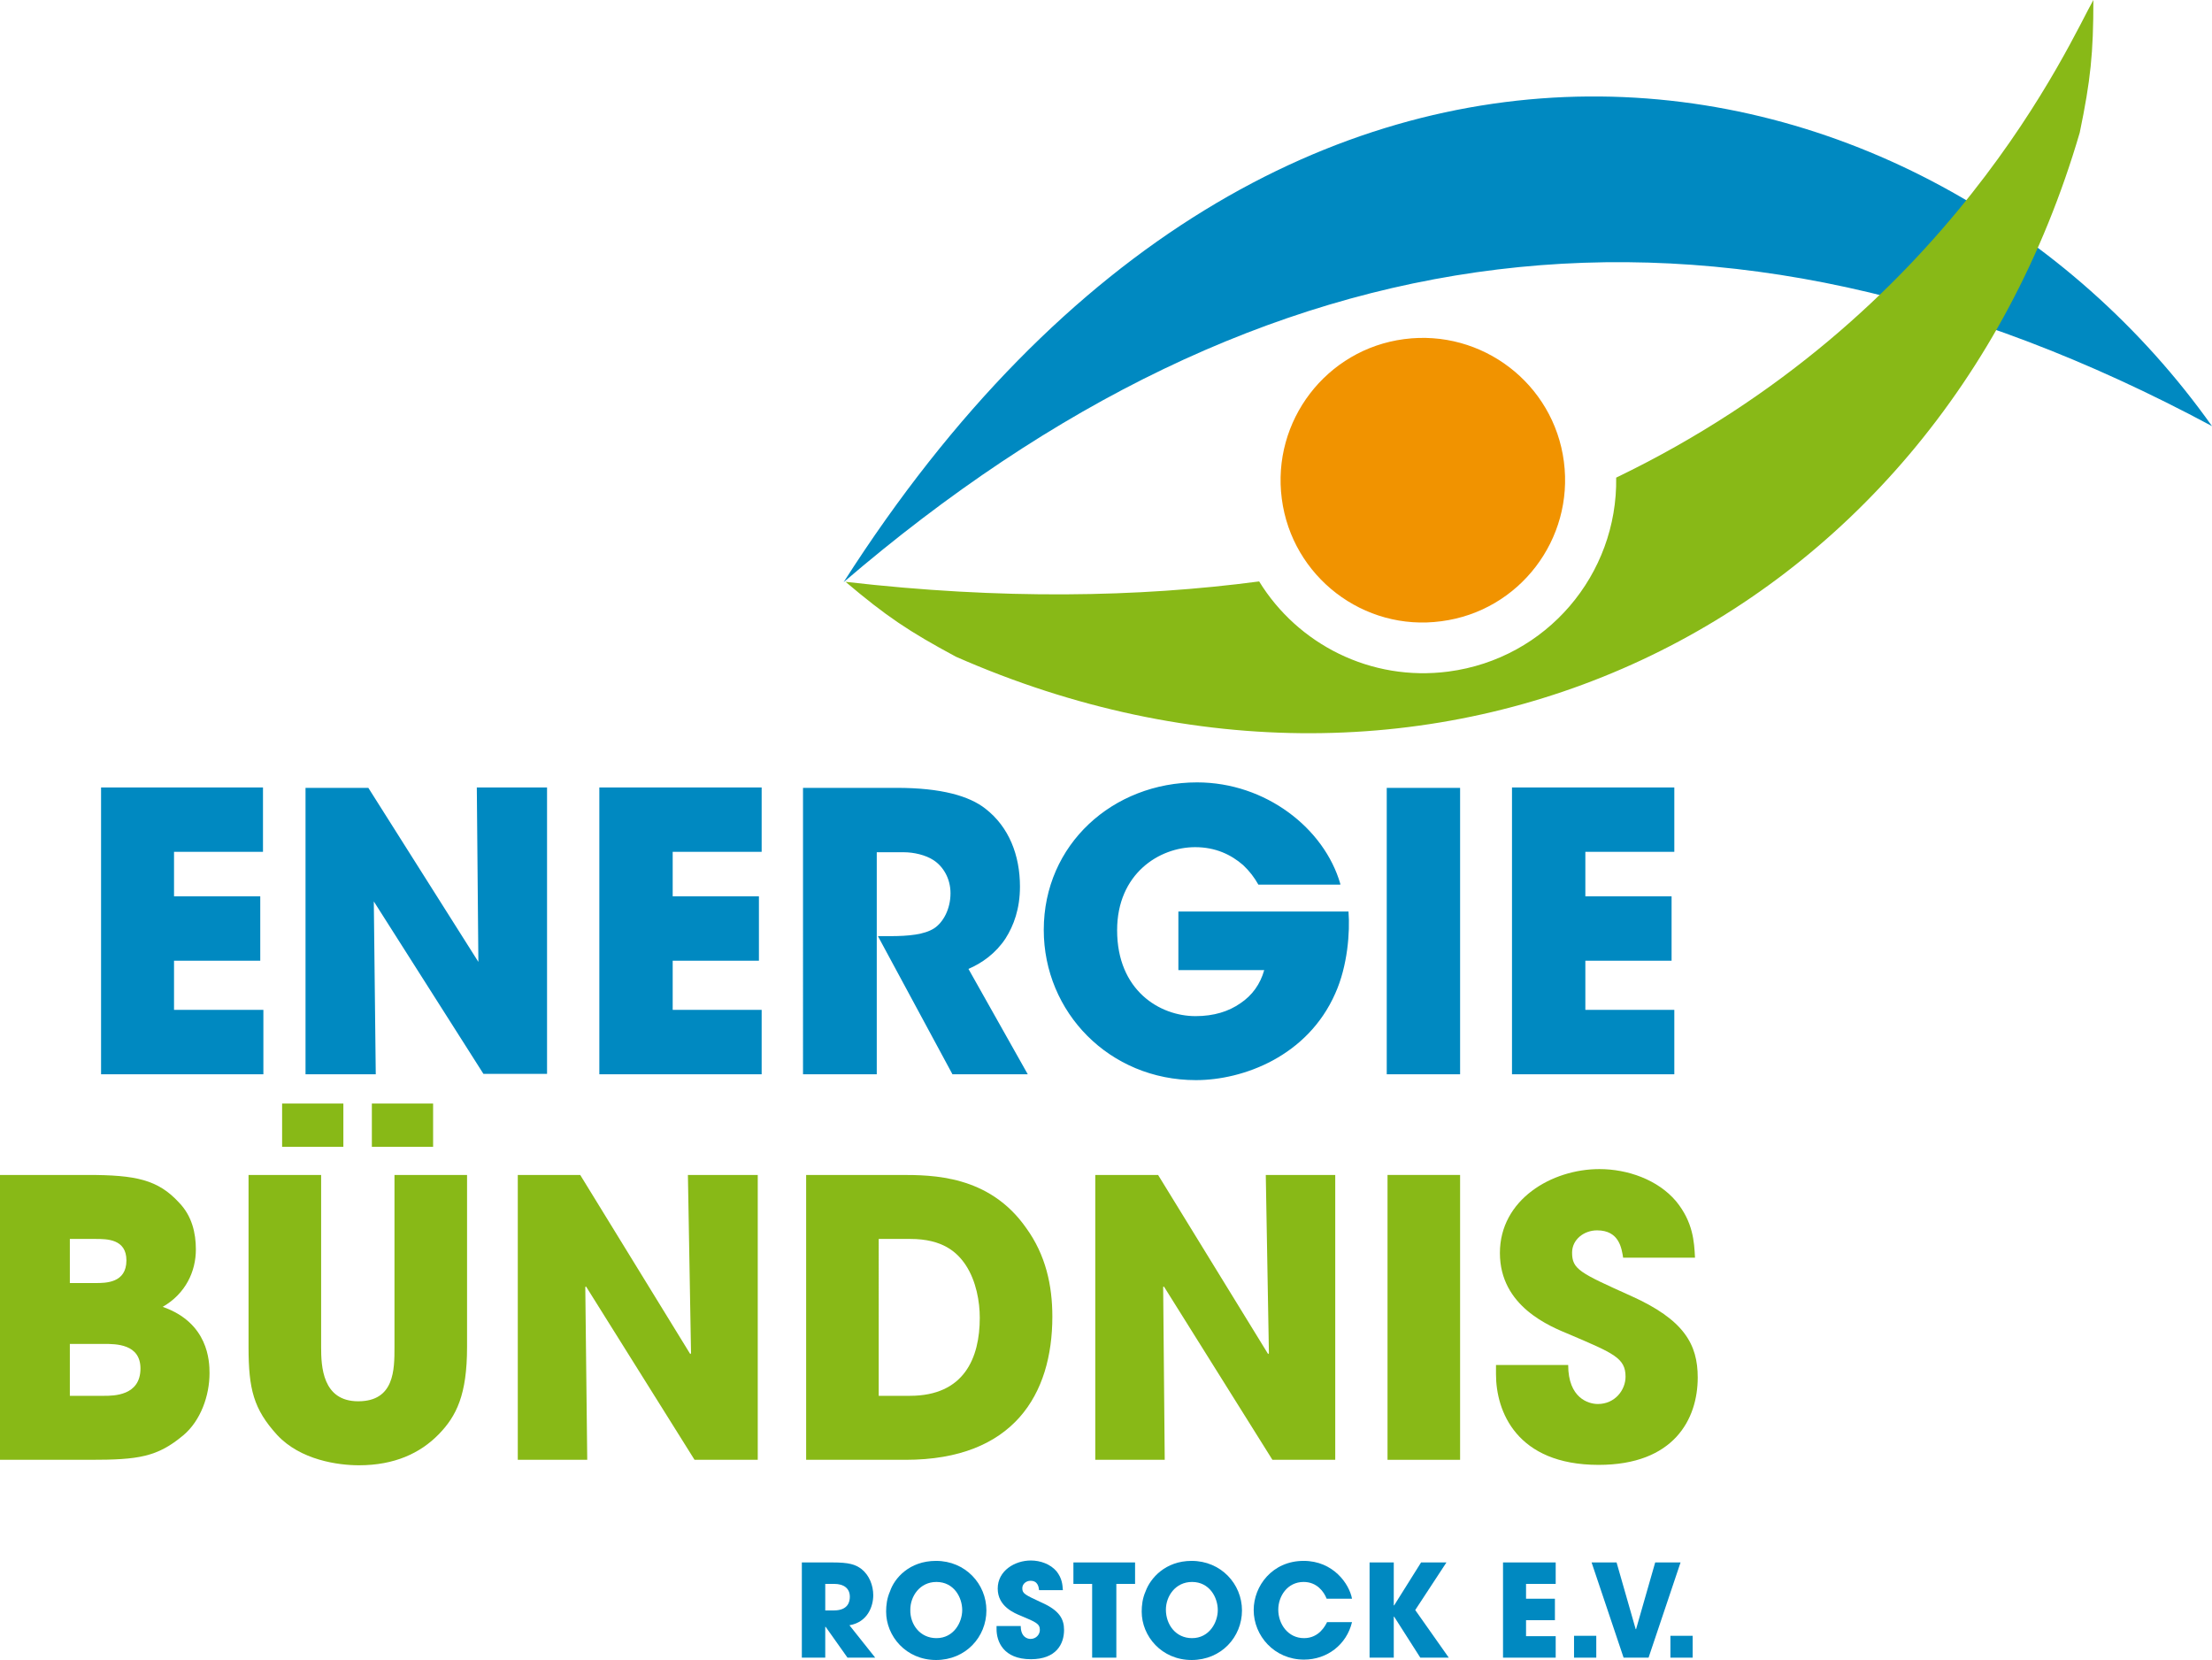 <?xml version="1.0" encoding="UTF-8"?>
<svg xmlns="http://www.w3.org/2000/svg" xmlns:xlink="http://www.w3.org/1999/xlink" version="1.1" id="Ebene_1" x="0px" y="0px" viewBox="0 0 566.9 425.3" style="enable-background:new 0 0 566.9 425.3;" xml:space="preserve">
<style type="text/css">
	.st0{fill:#0089C1;}
	.st1{fill:#88B917;}
	.st2{fill:#F19300;}
</style>
<path class="st0" d="M387.5,275.3h41.6v-16.5h-22.8v-12.6h22.1v-16.5h-22.1v-11.4h22.8v-16.5h-41.6V275.3z M355.4,275.3h18.8v-73.4  h-18.8V275.3z M343.5,226.5c-4.1-14.2-19.1-26-36.7-26c-21.6,0-39.3,15.9-39.3,37.8c0,21.1,16.8,38.5,39,38.5  c12.1,0,28.6-6.1,35.7-22.2c3.2-7.1,3.8-15.8,3.4-21h-43.6v15H324c-1,3.6-3.1,6.5-6.1,8.5c-3,2.1-6.8,3.3-11.5,3.3  c-9.2,0-20.1-6.6-20.1-22c0-14.5,10.8-21.3,20-21.3c5.2,0,9.2,1.9,12.3,4.6c1.6,1.5,2.9,3.2,3.9,5H343.5z M205.9,275.3h18.8v-56.9  h6.9c2.6,0,5.6,0.7,7.6,2c2.5,1.6,4.4,4.7,4.4,8.5c0,4.1-1.9,7.5-4.2,9c-2.5,1.6-6.5,2-11.3,2h-3.1l19.1,35.4h19.3l-15.2-27  c3.5-1.5,7-4,9.5-7.8c2.1-3.3,3.7-7.6,3.7-13.3c0-8-2.8-15.3-8.9-20c-4.1-3.2-11.2-5.3-22.7-5.3h-24V275.3z M153.6,275.3h41.6v-16.5  h-22.8v-12.6h22.1v-16.5h-22.1v-11.4h22.8v-16.5h-41.6V275.3z M94.4,201.9H78.3v73.4h18L95.8,231l28.1,44.2h16.3v-73.4h-18l0.4,44.7  L94.4,201.9z M25.9,275.3h41.6v-16.5H44.6v-12.6h22.1v-16.5H44.6v-11.4h22.8v-16.5H25.9V275.3z"></path>
<path class="st0" d="M566.9,109.2c-127.7-68.5-243.5-51.9-350.7,40C329.4-28.1,495,7.9,566.9,109.2"></path>
<path class="st1" d="M536.5,0c-5.9,10.3-36.4,81-122.3,122.4c0.4,24.8-17.8,46.4-43,49.7c-19.9,2.6-38.6-7-48.5-23.1  c-31,4.1-66.1,4.7-106,0.1c10.4,8.8,16.2,12.7,28.3,19.2C366.8,221.9,495.6,161.8,533,34C535.8,20.5,536.5,13.6,536.5,0"></path>
<path class="st2" d="M369.4,159.2c20-2.6,34-21,31.4-40.9c-2.6-20-21-34-40.9-31.4c-20,2.6-34,21-31.4,40.9  C331.1,147.8,349.5,161.9,369.4,159.2"></path>
<g>
	<path class="st0" d="M211.5,412.7h2.2c3.7,0,4.1-2.3,4.1-3.5c0-2.2-1.6-3.3-4-3.3h-2.3V412.7z M205.6,400.4h7.7   c4.3,0,5.9,0.5,7.5,1.7c2,1.6,3,4.2,3,6.7c0,2.8-1.4,6.9-6.1,7.7l6.6,8.3h-7.1l-5.6-7.9h-0.1v7.9h-6V400.4z"></path>
	<path class="st0" d="M240,419.8c4.4,0,6.6-4,6.6-7.2c0-3.2-2.1-7.2-6.6-7.2c-4.3,0-6.7,3.7-6.7,7.1   C233.2,416.3,235.8,419.8,240,419.8 M239.9,400c7.5,0,12.9,5.9,12.9,12.7s-5.3,12.7-12.9,12.7c-7.7,0-12.8-6.1-12.8-12.4   c0-1.6,0.2-3.4,1-5.2C229.2,404.5,233,400,239.9,400"></path>
	<path class="st0" d="M266.3,407.5c-0.1-0.8-0.3-2.4-2.2-2.4c-1.1,0-2.1,0.8-2.1,1.9c0,1.4,0.7,1.7,5,3.7c4.5,2,5.7,4.2,5.7,7   c0,3.6-2,7.5-8.5,7.5c-7.1,0-8.8-4.6-8.8-7.7v-0.8h6.2c0,2.8,1.7,3.3,2.5,3.3c1.5,0,2.4-1.2,2.4-2.3c0-1.6-1-2-4.8-3.6   c-1.7-0.7-6-2.4-6-7s4.4-7.2,8.5-7.2c2.4,0,5,0.9,6.6,2.8c1.4,1.8,1.5,3.4,1.6,4.8H266.3z"></path>
	<polygon class="st0" points="275.1,400.4 275.1,405.9 279.9,405.9 279.9,424.8 286.1,424.8 286.1,405.9 290.9,405.9 290.9,400.4     "></polygon>
	<g>
		<path class="st0" d="M305.5,419.8c4.4,0,6.6-4,6.6-7.2c0-3.2-2.1-7.2-6.6-7.2c-4.3,0-6.7,3.7-6.7,7.1    C298.8,416.3,301.3,419.8,305.5,419.8 M305.4,400c7.5,0,12.9,5.9,12.9,12.7s-5.3,12.7-12.9,12.7c-7.7,0-12.8-6.1-12.8-12.4    c0-1.6,0.2-3.4,1-5.2C294.8,404.5,298.6,400,305.4,400"></path>
		<path class="st0" d="M346.5,415.7c-1.4,5.8-6.4,9.6-12.3,9.6c-7.6,0-12.9-6.1-12.9-12.7c0-6.2,4.8-12.6,12.8-12.6    c7.6,0,11.7,5.9,12.4,9.7h-6.5c-0.7-1.8-2.5-4.3-5.9-4.3c-4.2,0-6.5,3.7-6.5,7.1c0,3.7,2.5,7.3,6.6,7.3c3.9,0,5.5-3.3,5.9-4.1    H346.5z"></path>
	</g>
	<polygon class="st0" points="364.2,400.4 357.3,411.4 357.2,411.4 357.2,400.4 351,400.4 351,424.8 357.2,424.8 357.2,414.3    357.3,414.3 364,424.8 371.3,424.8 362.7,412.6 370.7,400.4  "></polygon>
	<polygon class="st0" points="385.2,400.4 385.2,424.8 398.7,424.8 398.7,419.3 391.1,419.3 391.1,415.2 398.5,415.2 398.5,409.7    391.1,409.7 391.1,405.9 398.7,405.9 398.7,400.4  "></polygon>
	<rect x="403.4" y="419.2" class="st0" width="5.7" height="5.6"></rect>
	<polygon class="st0" points="424.2,400.4 419.3,417.5 419.2,417.5 414.3,400.4 407.9,400.4 416.1,424.8 422.5,424.8 430.7,400.4     "></polygon>
	<rect x="428.1" y="419.2" class="st0" width="5.7" height="5.6"></rect>
</g>
<g>
	<path class="st1" d="M17.9,357.7h8.8c2.4,0,9.3,0,9.3-7c0-6.3-6.3-6.3-9.3-6.3h-8.8V357.7z M17.9,328.8h6.6c2.6,0,7.9,0,7.9-5.8   c0-5.5-5-5.5-7.9-5.5h-6.6V328.8z M0,301.1h22.5c12.3,0,18,1.2,23.4,7.1c3.3,3.4,4.3,7.8,4.3,12c0,5.6-2.6,11.3-8.5,14.7   c11.7,4.1,12,13.9,12,17c0,5.8-2.3,12.2-6.7,15.9c-6.7,5.6-11.5,6.3-23.9,6.3H0V301.1z"></path>
	<path class="st1" d="M95.3,282.8H111v11.1H95.3V282.8z M72.3,282.8H88v11.1H72.3V282.8z M82.3,301.1v44.1c0,4.9,0.3,13.9,9.5,13.9   c9.3,0,9.3-8.1,9.3-13.9v-44.1h18.6v44.1c0,12.2-2.7,17.7-7.3,22.4c-4.7,4.8-11.3,7.9-20.4,7.9c-5.3,0-15-1.3-21-7.8   c-6-6.6-7.3-11.7-7.3-22.5v-44.1H82.3z"></path>
	<polygon class="st1" points="132.7,301.1 148.7,301.1 176.9,347 177.1,346.8 176.3,301.1 194.2,301.1 194.2,374.1 178,374.1    150.2,329.7 150,329.8 150.5,374.1 132.7,374.1  "></polygon>
	<path class="st1" d="M225.2,357.7h8c13.9,0,17.9-9.7,17.9-20c0-4.1-0.9-9.4-3.6-13.5c-2.2-3.3-5.9-6.7-14.2-6.7h-8.1V357.7z    M206.5,301.1h24.2c8.2,0,22.8,0,32.3,13.6c5,6.9,6.7,14.7,6.7,22.7c0,19.9-9.9,36.7-37.6,36.7h-25.5V301.1z"></path>
	<polygon class="st1" points="280.7,301.1 296.8,301.1 325,347 325.2,346.8 324.4,301.1 342.2,301.1 342.2,374.1 326.1,374.1    298.3,329.7 298.1,329.8 298.5,374.1 280.7,374.1  "></polygon>
	<rect x="355.6" y="301.1" class="st1" width="18.6" height="73"></rect>
	<path class="st1" d="M416,322.4c-0.4-2.5-1-7.1-6.7-7.1c-3.3,0-6.4,2.3-6.4,5.7c0,4.3,2,5.2,15.1,11.1   c13.6,6.1,17.1,12.4,17.1,20.9c0,10.7-6.1,22.4-25.4,22.4c-21.1,0-26.3-13.8-26.3-23.2v-2.4h18.5c0,8.5,5.2,10,7.6,10   c4.4,0,7.1-3.6,7.1-7c0-4.8-3.1-6-14.3-10.8c-5.1-2.1-17.9-7.2-17.9-20.9c0-13.7,13.3-21.5,25.5-21.5c7.2,0,15,2.7,19.7,8.3   c4.3,5.3,4.6,10.3,4.8,14.4H416z"></path>
</g>
</svg>
